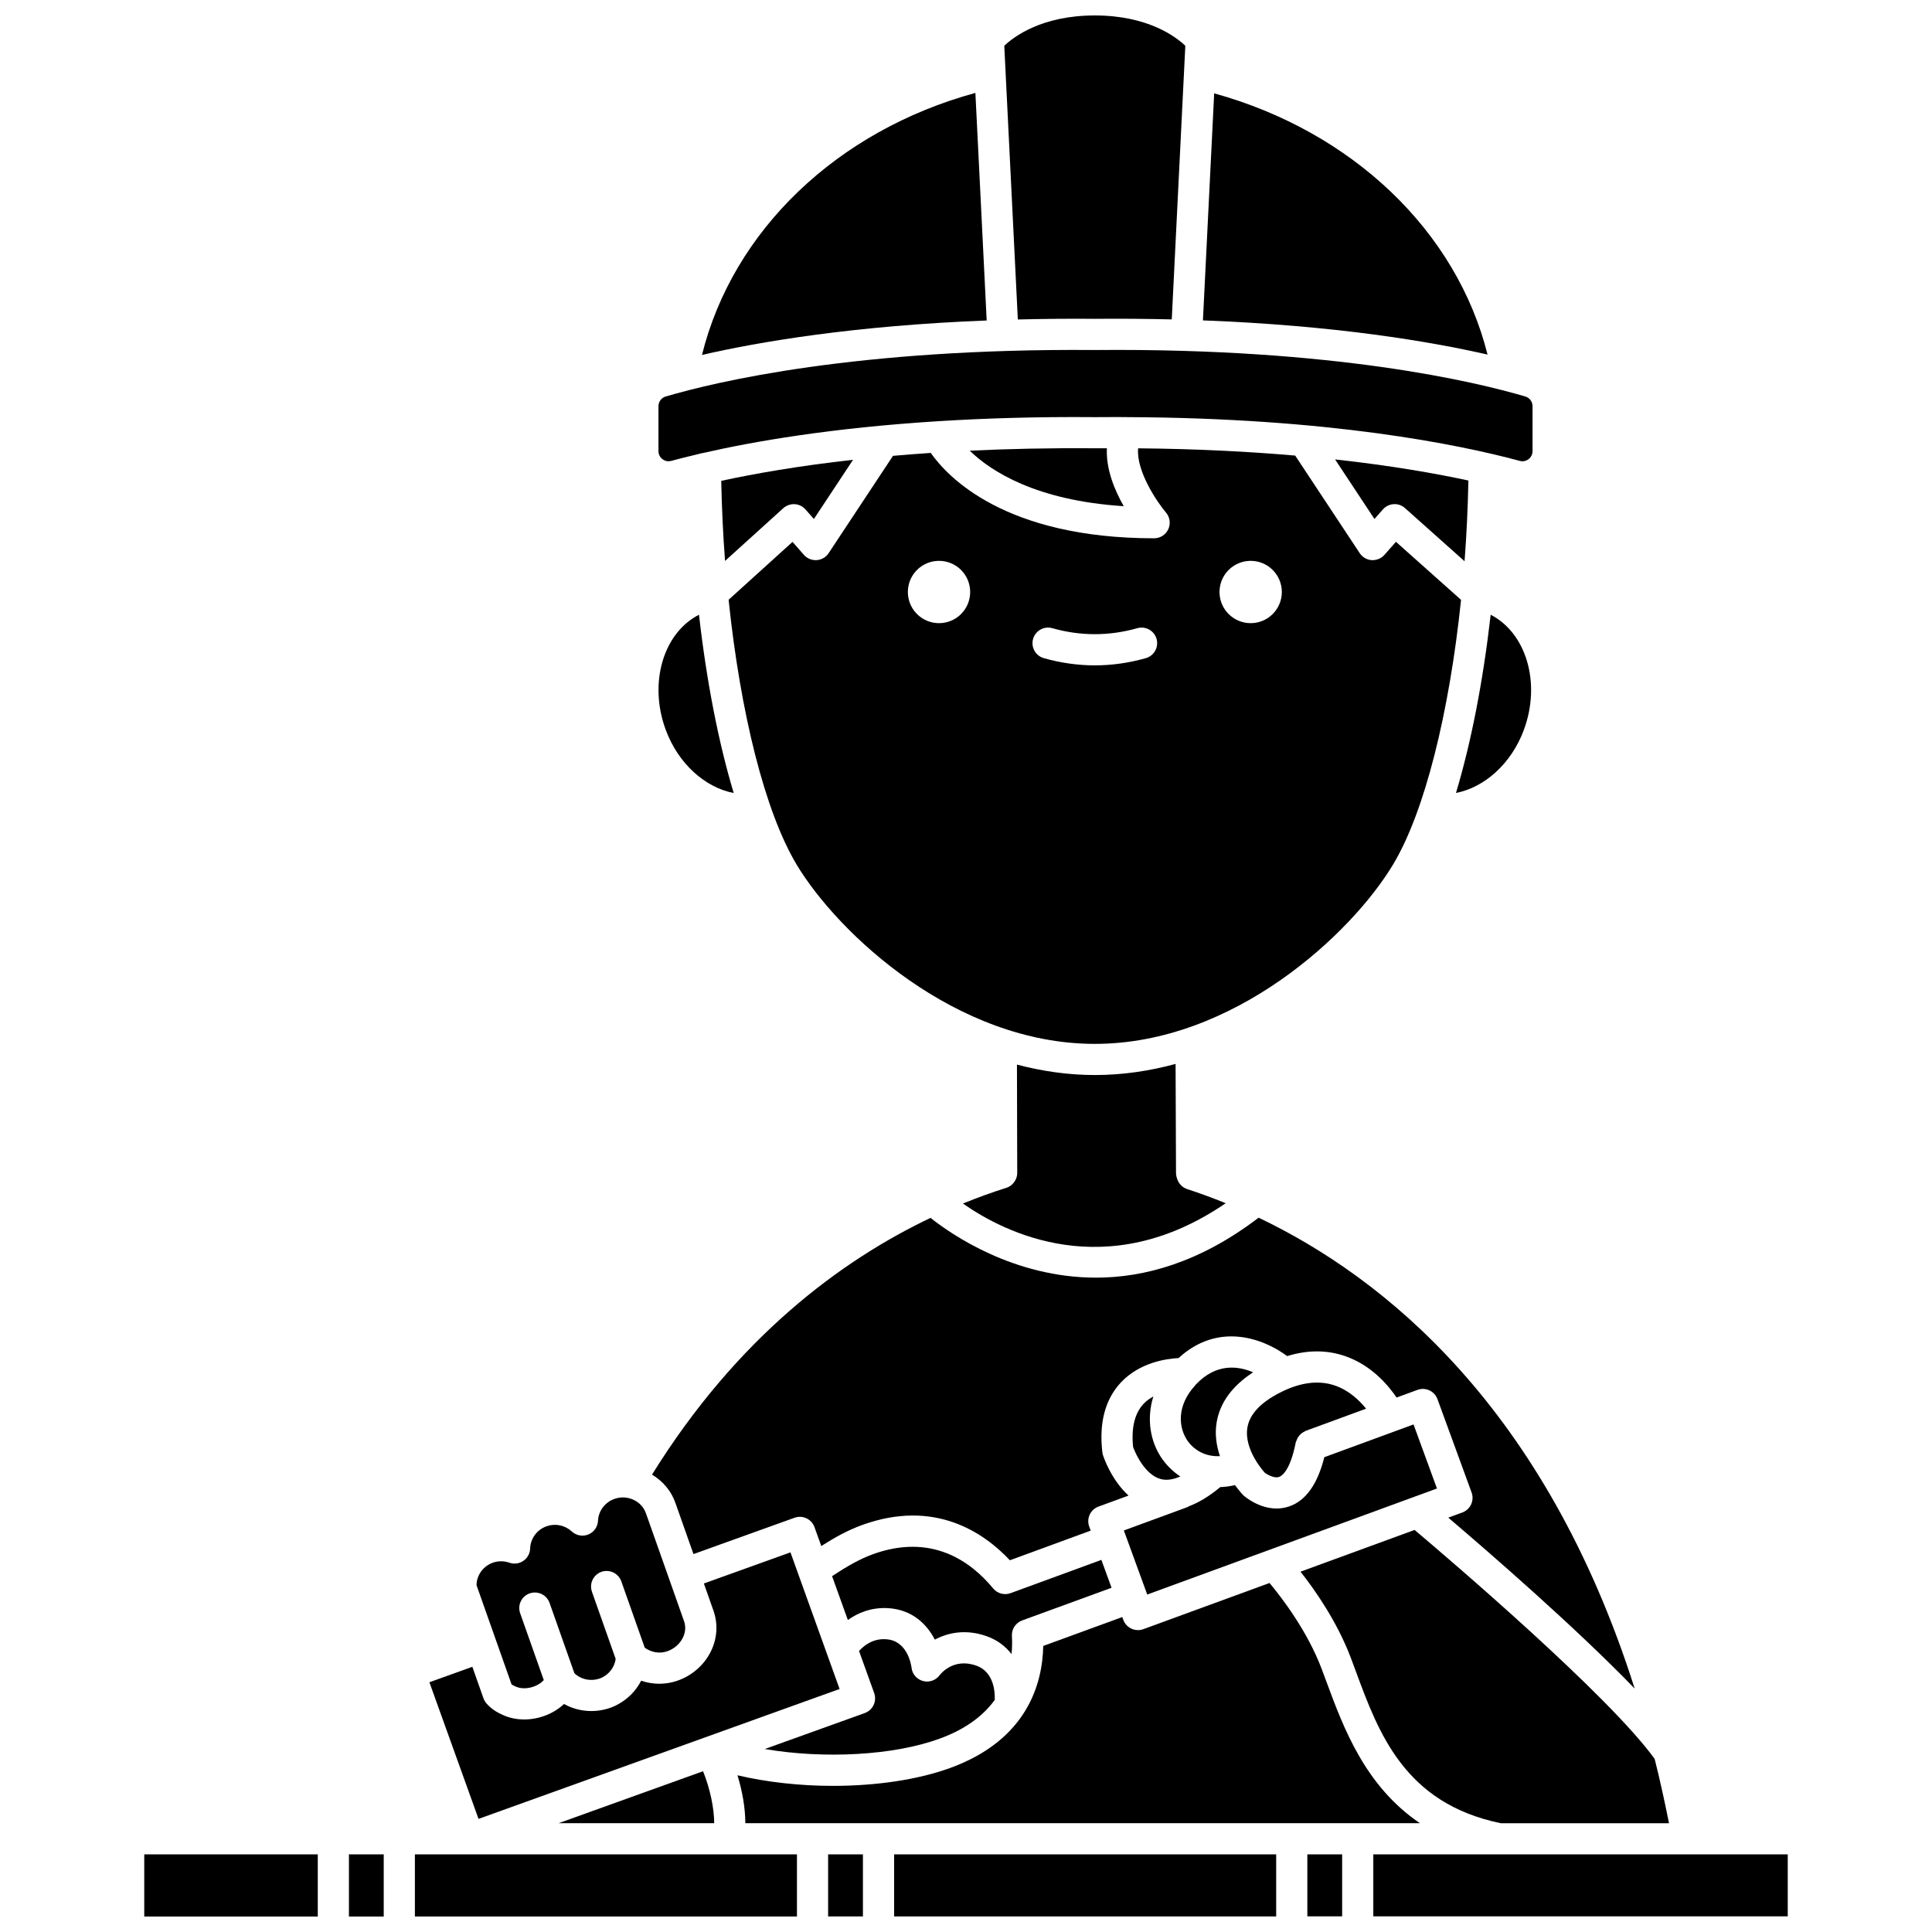<?xml version="1.0" encoding="UTF-8"?>
<!-- Uploaded to: SVG Repo, www.svgrepo.com, Generator: SVG Repo Mixer Tools -->
<svg width="800px" height="800px" version="1.1" viewBox="144 144 512 512" xmlns="http://www.w3.org/2000/svg">
 <defs>
  <clipPath id="h">
   <path d="m410 148.09h49v80.906h-49z"/>
  </clipPath>
  <clipPath id="g">
   <path d="m236 635h10v16.902h-10z"/>
  </clipPath>
  <clipPath id="f">
   <path d="m253 635h103v16.902h-103z"/>
  </clipPath>
  <clipPath id="e">
   <path d="m182 635h47v16.902h-47z"/>
  </clipPath>
  <clipPath id="d">
   <path d="m363 635h10v16.902h-10z"/>
  </clipPath>
  <clipPath id="c">
   <path d="m507 635h111v16.902h-111z"/>
  </clipPath>
  <clipPath id="b">
   <path d="m380 635h103v16.902h-103z"/>
  </clipPath>
  <clipPath id="a">
   <path d="m490 635h10v16.902h-10z"/>
  </clipPath>
 </defs>
 <path d="m402.49 168.62c-36.68 10.016-64.285 36.504-72.457 69.441 15.148-3.481 40.227-7.754 75.449-9.129z"/>
 <g clip-path="url(#h)">
  <path d="m434.08 228.49c0.082 0 0.164 0.004 0.246 0.008 0.082-0.004 0.16-0.008 0.242-0.008 6.981-0.062 13.594 0.008 19.961 0.156l3.594-72.516c-2.473-2.356-9.891-8.035-23.988-8.035-14.074 0-21.496 5.656-23.992 8.039l3.594 72.531c6.484-0.16 13.23-0.234 20.344-0.176z"/>
 </g>
 <path d="m465.77 168.74-2.981 60.168c35.102 1.34 60.18 5.574 75.426 9.059-8.184-32.684-35.77-59.086-72.445-69.227z"/>
 <path d="m513.19 373.09c8.352-13.922 14.871-40.078 18.004-70.121l-17.254-15.387-3.051 3.469c-0.852 0.961-2.106 1.449-3.383 1.391-1.285-0.086-2.453-0.77-3.16-1.84l-17.105-25.867c-12.188-1.055-26.016-1.785-41.625-1.926-0.539 6.074 5.066 14.301 7.391 17.035 1.039 1.227 1.281 2.949 0.602 4.41-0.676 1.461-2.141 2.398-3.746 2.398-39.512 0-54.742-16.25-59.199-22.621-3.453 0.23-6.793 0.488-10.012 0.773l-17.059 25.797c-0.711 1.074-1.879 1.75-3.16 1.84-1.273 0.078-2.531-0.426-3.383-1.391l-3.027-3.441-16.934 15.336c3.133 30.055 9.656 56.223 18.008 70.148 0.008 0.012 0.004 0.023 0.012 0.031 11.047 18.387 42.246 47.516 79.027 47.516 36.809 0 68.02-29.16 79.055-47.551zm-120.34-63.945c-4.562 0-8.258-3.695-8.258-8.258s3.695-8.258 8.258-8.258 8.258 3.695 8.258 8.258-3.695 8.258-8.258 8.258zm54.797 9.273c-4.477 1.273-9.027 1.91-13.512 1.91-4.484 0-9.035-0.645-13.512-1.91-2.191-0.621-3.469-2.902-2.844-5.098 0.621-2.191 2.91-3.469 5.098-2.844 7.5 2.121 15.035 2.117 22.527 0 2.184-0.621 4.477 0.652 5.098 2.844 0.617 2.195-0.656 4.477-2.856 5.098zm27.793-9.273c-4.562 0-8.258-3.695-8.258-8.258s3.695-8.258 8.258-8.258 8.258 3.695 8.258 8.258-3.695 8.258-8.258 8.258z"/>
 <path d="m321.88 266.14c2.133-0.574 4.594-1.199 7.371-1.848 0.297-0.133 0.637-0.156 0.965-0.219 13.453-3.09 34.137-6.676 62.352-8.445 0.043-0.004 0.078-0.008 0.121-0.008 12.355-0.773 26.121-1.203 41.383-1.074h0.523c1.891-0.016 3.762-0.023 5.609-0.023 0.809 0 1.57 0.016 2.371 0.02h0.074c53.652 0.215 88.039 7.262 104.11 11.598 1.105 0.297 1.93-0.16 2.32-0.453 0.672-0.516 1.062-1.305 1.062-2.168v-11.852c0-1.211-0.766-2.25-1.895-2.586-13.172-3.891-50.59-12.867-113.61-12.328-0.121-0.004-0.215-0.004-0.316-0.008-0.105 0.004-0.211 0.004-0.316 0.008-62.996-0.5-100.43 8.438-113.61 12.328-1.133 0.336-1.898 1.375-1.898 2.586v11.852c0 0.859 0.387 1.652 1.062 2.168 0.387 0.293 1.211 0.746 2.316 0.453z"/>
 <path d="m320.41 337.37c3.301 8.977 10.418 15.332 18.031 16.785-4.023-13.348-7.195-29.613-9.203-47.246-9.406 4.801-13.41 18.008-8.828 30.461z"/>
 <path d="m410.73 458.77c-3.66 1.156-7.531 2.547-11.547 4.18 10.922 7.66 38.035 21.539 69.648-0.086-3.57-1.445-6.996-2.695-10.203-3.738-1.137-0.371-2.055-1.215-2.523-2.32-0.215-0.504-0.445-1.332-0.449-1.883l-0.113-28.973c-6.863 1.863-14.023 2.945-21.402 2.945-7.106 0-14.004-1.027-20.637-2.766l0.07 28.383c0.043 0.742-0.098 1.496-0.438 2.152-0.508 0.98-1.359 1.777-2.406 2.106z"/>
 <path d="m479.21 534.32c0.195 0.137 2.32 1.598 3.781 1.074 0.66-0.234 2.922-1.578 4.398-9.145 0.039-0.191 0.152-0.34 0.215-0.516 0.074-0.219 0.148-0.426 0.262-0.629 0.156-0.293 0.348-0.539 0.566-0.781 0.129-0.145 0.258-0.281 0.406-0.406 0.281-0.234 0.582-0.41 0.918-0.566 0.098-0.047 0.168-0.133 0.277-0.168l15.996-5.867c-1.824-2.262-4.606-4.91-8.367-6.172-4.305-1.441-9.184-0.793-14.504 1.941-5.098 2.613-7.984 5.707-8.578 9.188-1.031 5.973 4.574 11.992 4.629 12.047z"/>
 <path d="m391.74 578.52c3.449-1.84 8.145-2.863 13.66-0.938 2.981 1.035 5.098 2.769 6.676 4.769 0.156-1.656 0.184-3.269 0.09-4.797-0.102-1.816 0.996-3.492 2.703-4.117l23.707-8.664-0.504-1.375-2.195-6.012-24.074 8.82c-1.645 0.602-3.492 0.098-4.606-1.254-5.984-7.254-16.387-14.715-31.988-9.027-3.445 1.27-6.723 3.152-10.699 5.773l4.18 11.617c2.555-1.809 6-3.34 10.453-3.152 6.57 0.32 10.48 4.262 12.598 8.355z"/>
 <path d="m341.52 627.17h178.78c-14.516-9.824-20.254-25.246-24.746-37.41l-1.281-3.438c-3.828-10.133-10.625-18.973-13.836-22.812l-33.449 12.238c-0.465 0.168-0.945 0.25-1.422 0.25-1.684 0-3.266-1.035-3.879-2.711l-0.273-0.75-20.945 7.652c-0.191 9.953-4.203 24.855-24.566 32.309-8.723 3.188-19.844 4.777-31.156 4.777-8.656 0-17.41-0.949-25.312-2.805 1.266 4.125 2.074 8.551 2.086 12.699z"/>
 <path d="m518.88 549.45-30.23 11.062c3.883 4.922 9.719 13.27 13.355 22.895l1.301 3.496c6.059 16.418 12.934 35.008 38.414 40.27h44.586c-1.172-5.859-2.426-11.574-3.805-17.047-12.156-16.848-54.344-52.848-63.621-60.676z"/>
 <path d="m442.22 550.66c0 0.004 0.004 0.008 0.008 0.012l4 10.965 1.801 4.93 32.203-11.785c0.02-0.008 0.039-0.012 0.059-0.02l44.52-16.293-6.211-16.98-23.641 8.68c-1.789 7.141-4.906 11.543-9.316 13.047-1.148 0.391-2.269 0.555-3.34 0.555-4.664 0-8.324-3.074-8.809-3.5-0.188-0.188-1.102-1.195-2.207-2.699-1.32 0.301-2.625 0.48-3.914 0.523-2.816 2.367-5.574 4.043-8.258 5.062-0.125 0.062-0.215 0.164-0.348 0.211l-16.941 6.219z"/>
 <path d="m460.93 510.89c-0.012 0.012-0.02 0.023-0.031 0.043-0.055 0.059-0.086 0.129-0.145 0.184-5.062 5.508-4.348 11.266-2.144 14.551 1.617 2.41 4.606 4.438 8.68 4.223-0.895-2.711-1.406-5.731-0.867-8.945 0.875-5.231 4.141-9.68 9.668-13.273-4.078-1.746-9.809-2.422-15.16 3.219z"/>
 <path d="m447.05 516.03c-2.352 2.519-3.277 6.363-2.769 11.426 0.816 2.293 3.391 7.445 7.305 8.5 1.379 0.375 2.859 0.188 4.328-0.328h0.004c0.293-0.102 0.582-0.23 0.871-0.355-1.934-1.273-3.652-2.938-5.039-5-2.832-4.219-3.992-10.172-2.098-16.195-0.93 0.508-1.828 1.125-2.602 1.953z"/>
 <path d="m373.17 597.98-26.504 9.531c15.656 2.652 34.031 1.762 46.398-2.766 7.066-2.586 11.641-6.231 14.559-10.254 0.074-2.148-0.223-7.457-4.941-9.102-5.961-2.078-9.316 2.094-9.68 2.578-1.02 1.352-2.766 1.969-4.406 1.516-1.633-0.445-2.84-1.82-3.027-3.508-0.086-0.723-1.07-7.281-6.82-7.559-3.441-0.223-5.816 1.695-7.094 3.113l4.012 11.152c0.766 2.16-0.348 4.523-2.496 5.297z"/>
 <g clip-path="url(#g)">
  <path d="m236.47 635.43h9.223v16.469h-9.223z"/>
 </g>
 <path d="m366.5 591.6-13.02-36.211-22.949 8.246 2.578 7.301c1.211 3.527 0.949 7.312-0.723 10.711-1.789 3.633-5.055 6.473-8.953 7.785-3.121 1.07-6.469 1.016-9.516-0.023-1.316 2.547-3.379 4.719-5.961 6.152-0.762 0.445-1.609 0.828-2.523 1.129-4.027 1.316-8.352 0.891-11.957-1.117-2.793 2.625-6.711 4.102-10.559 4.102-2.098 0-4.176-0.438-6.035-1.367-1.562-0.707-2.945-1.703-3.981-2.902-0.336-0.387-0.594-0.836-0.766-1.316l-2.957-8.371-11.383 4.098 13.02 36.207z"/>
 <path d="m333.27 627.17c-0.02-4.07-1.094-9.125-2.949-13.777l-38.301 13.777z"/>
 <g clip-path="url(#f)">
  <path d="m253.95 635.43h101.25v16.461h-101.25z"/>
 </g>
 <g clip-path="url(#e)">
  <path d="m182.23 635.43h45.984v16.473h-45.984z"/>
 </g>
 <g clip-path="url(#d)">
  <path d="m363.46 635.43h9.223v16.449h-9.223z"/>
 </g>
 <path d="m354.59 277.61c1.102 0.062 2.137 0.566 2.867 1.395l2.234 2.535 10.375-15.688c-14.461 1.617-26.082 3.664-34.93 5.574 0.148 7.16 0.477 14.27 1.008 21.223l15.441-13.98c0.82-0.734 1.906-1.109 3.004-1.059z"/>
 <g clip-path="url(#c)">
  <path d="m507.94 635.43h109.83v16.418h-109.83z"/>
 </g>
 <g clip-path="url(#b)">
  <path d="m380.95 635.43h101.25v16.441h-101.25z"/>
 </g>
 <g clip-path="url(#a)">
  <path d="m490.46 635.43h9.223v16.426h-9.223z"/>
 </g>
 <path d="m510.48 279c0.727-0.824 1.75-1.324 2.848-1.391 1.117-0.082 2.176 0.305 3 1.039l15.797 14.086c0.535-7.008 0.867-14.172 1.016-21.391-8.957-1.93-20.703-3.981-35.328-5.59l10.434 15.785z"/>
 <path d="m434.64 262.8h-0.598c-11.949-0.098-22.926 0.152-33.055 0.637 5.652 5.477 17.594 13.223 40.82 14.707-2.426-4.223-4.738-9.809-4.469-15.34-0.906 0-1.777-0.012-2.699-0.004z"/>
 <path d="m323.04 542.43 4.738 13.414 26.789-9.625c2.148-0.777 4.512 0.348 5.281 2.488l1.801 5.008c3.773-2.406 7.082-4.199 10.734-5.539 19.227-7.004 32.285 1.898 39.242 9.309l21.426-7.852-0.395-1.078c-0.785-2.141 0.312-4.512 2.453-5.293l7.969-2.922c-4.699-4.273-6.684-10.41-6.789-10.762-0.078-0.25-0.133-0.5-0.16-0.762-0.895-7.824 0.77-14.039 4.953-18.484 4.938-5.25 11.934-6.258 15.254-6.434 10.461-9.602 22.352-5.293 28.789-0.516 5.328-1.652 10.445-1.672 15.258-0.031 6.926 2.363 11.391 7.57 13.723 11.012l5.551-2.035c2.148-0.777 4.508 0.32 5.289 2.461l9.043 24.734c0.375 1.027 0.332 2.164-0.133 3.164-0.461 0.992-1.297 1.762-2.328 2.141l-3.715 1.359c10.512 8.945 33.703 29.051 49.395 45.301-23.691-74.605-66.516-108.98-99.664-124.79-15.43 11.801-30.18 15.891-43.074 15.891-21.711 0-38.164-11.316-43.871-15.836-23.703 11.285-51.188 31.605-73.805 68.031 2.934 1.773 5.156 4.406 6.246 7.641z"/>
 <path d="m547.86 337.37c4.578-12.445 0.578-25.645-8.816-30.453-2.012 17.625-5.18 33.883-9.199 47.227 7.606-1.477 14.715-7.805 18.016-16.773z"/>
 <path d="m280.43 590.85c2.566 1.293 6.113 0.172 7.676-1.613l-6.258-17.707c-0.762-2.152 0.367-4.508 2.519-5.269 2.156-0.742 4.508 0.367 5.269 2.519l6.574 18.613c0.148 0.137 0.289 0.289 0.445 0.414 1.715 1.359 4.039 1.75 6.191 1.043 0.355-0.117 0.68-0.266 1.004-0.453 1.859-1.031 3.031-2.812 3.309-4.762l-6.293-17.816c-0.16-0.453-0.238-0.922-0.238-1.379 0-1.695 1.062-3.293 2.754-3.891 2.152-0.738 4.508 0.371 5.269 2.519l6.215 17.594c1.734 1.234 3.91 1.641 5.906 0.957 1.84-0.617 3.367-1.934 4.188-3.609 0.492-0.996 0.945-2.555 0.336-4.344l-10.078-28.527c-0.547-1.617-1.688-2.887-3.242-3.637-1.586-0.766-3.371-0.875-5.023-0.32-2.594 0.875-4.348 3.172-4.477 5.844-0.078 1.605-1.074 3.016-2.559 3.625-1.488 0.605-3.184 0.301-4.367-0.781-1.789-1.656-4.309-2.199-6.582-1.434-2.598 0.855-4.383 3.234-4.473 5.934-0.047 1.309-0.707 2.523-1.789 3.266-1.082 0.742-2.449 0.93-3.688 0.5-1.422-0.492-2.906-0.504-4.305-0.047-2.625 0.891-4.398 3.316-4.43 5.996l9.293 26.305c0.242 0.156 0.535 0.32 0.852 0.461z"/>
</svg>